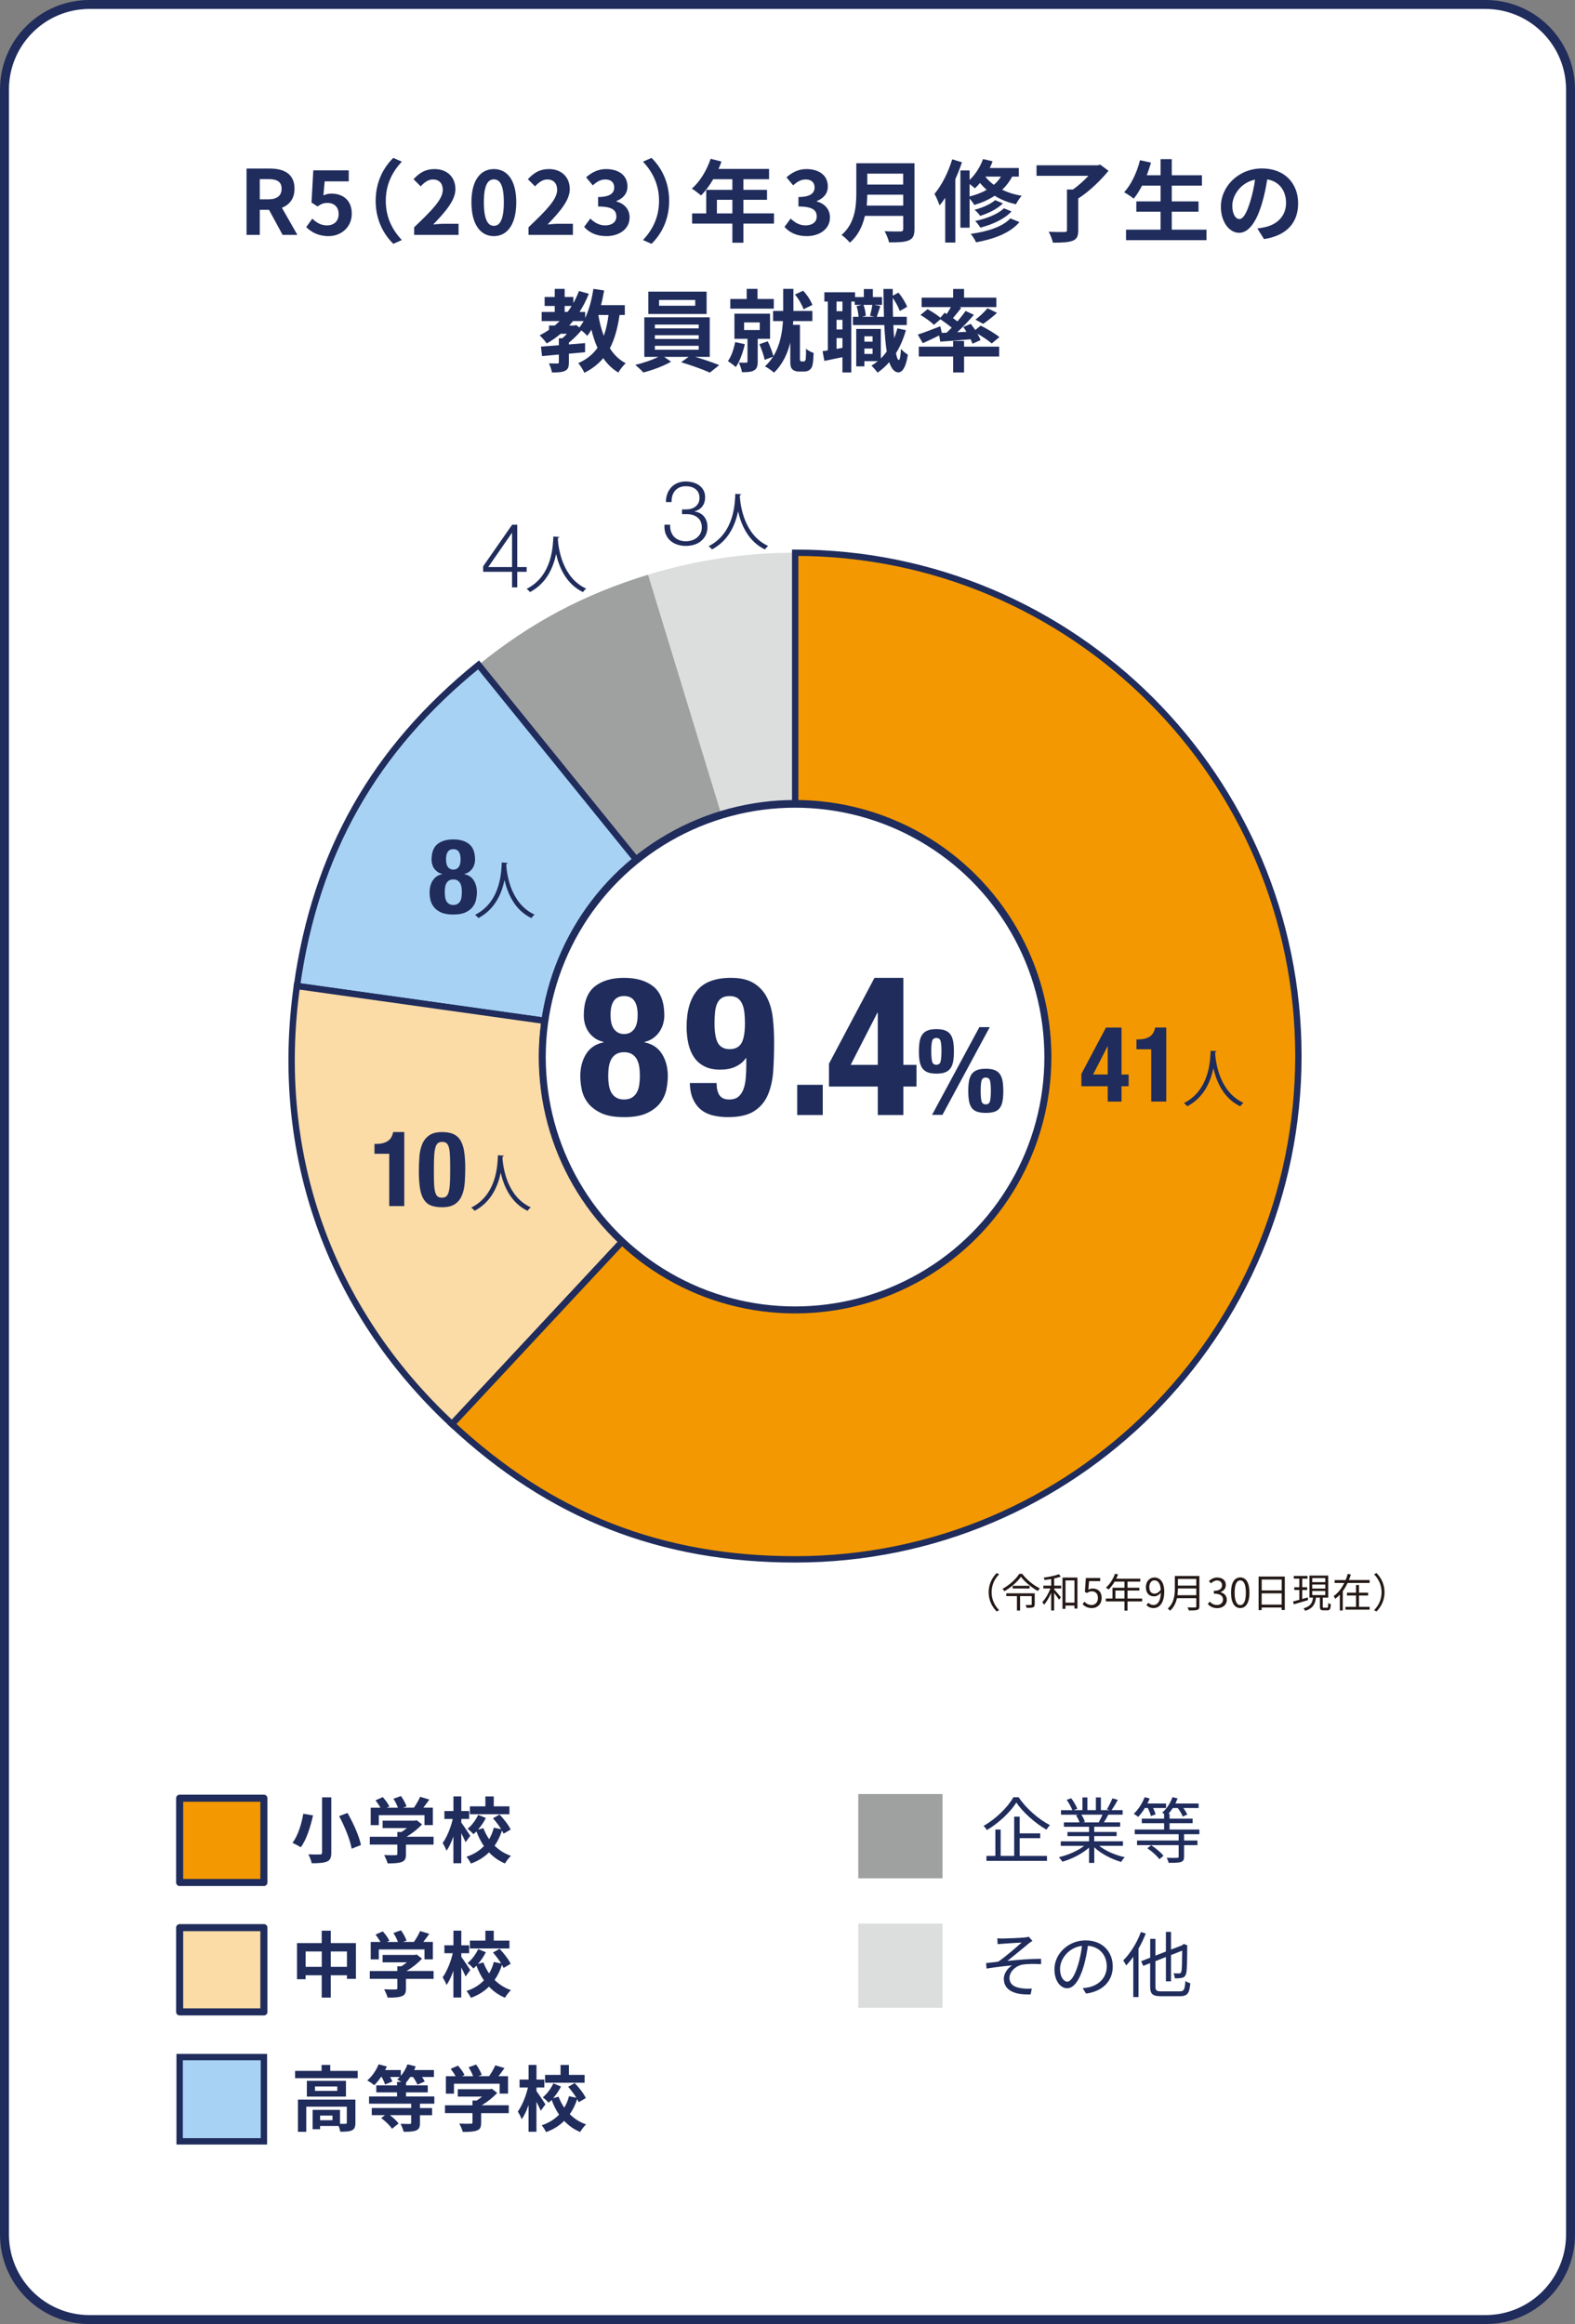 <?xml version="1.0" encoding="UTF-8"?><svg id="_レイヤー_2" xmlns="http://www.w3.org/2000/svg" width="352" height="519.28" viewBox="0 0 352 519.28"><rect x="0" y="0" width="352" height="519.28" fill="#808080" stroke="none"/><defs><style>.cls-1,.cls-2,.cls-3,.cls-4,.cls-5,.cls-6,.cls-7,.cls-8{stroke:#1f2c5c;}.cls-1,.cls-2,.cls-3,.cls-4,.cls-5,.cls-8{stroke-miterlimit:10;}.cls-1,.cls-3,.cls-4,.cls-5,.cls-8{stroke-width:1.42px;}.cls-1,.cls-4,.cls-9,.cls-8,.cls-10{fill-rule:evenodd;}.cls-1,.cls-7{fill:#fbdba6;}.cls-2{stroke-width:1.56px;}.cls-2,.cls-3,.cls-11{fill:#fff;}.cls-4,.cls-6{fill:#f39800;}.cls-12,.cls-9{fill:#9fa0a0;}.cls-13{fill:#231815;}.cls-5,.cls-8{fill:#a7d2f4;}.cls-6,.cls-7{stroke-linecap:round;stroke-linejoin:round;stroke-width:1.58px;}.cls-14,.cls-10{fill:#dcdddd;}.cls-15{fill:#1f2c5c;}</style></defs><g id="_レイヤー_1-2"><rect class="cls-11" x="1" y="1" width="350" height="517.29" rx="19" ry="19"/><path class="cls-15" d="M332,2c9.93,0,18,8.08,18,18v479.28c0,9.93-8.08,18-18,18H20c-9.93,0-18-8.08-18-18V20C2,10.07,10.07,2,20,2h312M332,0H20C8.95,0,0,8.95,0,20v479.28c0,11.05,8.95,20,20,20h312c11.05,0,20-8.95,20-20V20c0-11.05-8.95-20-20-20h0Z"/><path class="cls-15" d="M55.1,37.66h5.16c3.1,0,5.56,1.1,5.56,4.5,0,2.22-1.12,3.6-2.82,4.26l3.46,6.06h-3.3l-3.04-5.6h-2.06v5.6h-2.96v-14.82ZM59.98,44.54c1.9,0,2.96-.8,2.96-2.38s-1.06-2.14-2.96-2.14h-1.92v4.52h1.92Z"/><path class="cls-15" d="M68.44,50.74l1.36-1.88c.84.82,1.88,1.5,3.26,1.5,1.54,0,2.62-.9,2.62-2.52s-1-2.5-2.5-2.5c-.88,0-1.36.22-2.22.78l-1.34-.86.4-7.2h7.92v2.46h-5.38l-.28,3.14c.6-.26,1.1-.4,1.78-.4,2.48,0,4.56,1.4,4.56,4.48s-2.44,5.02-5.18,5.02c-2.34,0-3.9-.92-5-2.02Z"/><path class="cls-15" d="M87.9,35.28l1.9.84c-2,2.16-3.58,4.92-3.58,8.76s1.58,6.6,3.58,8.76l-1.9.84c-2.16-2.12-3.94-5.32-3.94-9.6s1.78-7.48,3.94-9.6Z"/><path class="cls-15" d="M92.56,50.78c3.86-3.68,6.4-6.2,6.4-8.34,0-1.46-.8-2.34-2.22-2.34-1.08,0-1.96.72-2.72,1.54l-1.6-1.6c1.36-1.46,2.68-2.26,4.7-2.26,2.8,0,4.66,1.78,4.66,4.5,0,2.52-2.32,5.12-4.96,7.88.74-.08,1.72-.16,2.42-.16h3.24v2.48h-9.92v-1.7Z"/><path class="cls-15" d="M105.36,45.2c0-4.88,1.98-7.42,5.02-7.42s5,2.56,5,7.42-1.96,7.56-5,7.56-5.02-2.66-5.02-7.56ZM112.6,45.2c0-4-.94-5.12-2.22-5.12s-2.24,1.12-2.24,5.12.96,5.26,2.24,5.26,2.22-1.24,2.22-5.26Z"/><path class="cls-15" d="M118.12,50.78c3.86-3.68,6.4-6.2,6.4-8.34,0-1.46-.8-2.34-2.22-2.34-1.08,0-1.96.72-2.72,1.54l-1.6-1.6c1.36-1.46,2.68-2.26,4.7-2.26,2.8,0,4.66,1.78,4.66,4.5,0,2.52-2.32,5.12-4.96,7.88.74-.08,1.72-.16,2.42-.16h3.24v2.48h-9.92v-1.7Z"/><path class="cls-15" d="M130.55,50.7l1.38-1.86c.88.86,1.96,1.52,3.3,1.52,1.5,0,2.52-.72,2.52-1.96,0-1.4-.86-2.26-4.08-2.26v-2.12c2.72,0,3.6-.9,3.6-2.14,0-1.12-.72-1.78-1.98-1.78-1.06,0-1.92.5-2.8,1.32l-1.5-1.8c1.28-1.12,2.7-1.84,4.44-1.84,2.86,0,4.8,1.4,4.8,3.88,0,1.56-.92,2.64-2.46,3.26v.1c1.66.44,2.94,1.66,2.94,3.56,0,2.64-2.38,4.18-5.2,4.18-2.34,0-3.92-.88-4.96-2.06Z"/><path class="cls-15" d="M145.61,54.48l-1.9-.84c2-2.16,3.58-4.92,3.58-8.76s-1.58-6.6-3.58-8.76l1.9-.84c2.16,2.12,3.94,5.32,3.94,9.6s-1.78,7.48-3.94,9.6Z"/><path class="cls-15" d="M172.98,49.96h-6.84v4.28h-2.46v-4.28h-9v-2.28h3.16v-5.26h5.84v-2.38h-4.28c-.82,1.42-1.78,2.7-2.72,3.64-.46-.4-1.48-1.2-2.06-1.54,1.8-1.52,3.34-4.08,4.2-6.66l2.42.62c-.18.56-.4,1.1-.66,1.64h11.3v2.3h-5.74v2.38h5.28v2.22h-5.28v3.04h6.84v2.28ZM163.68,47.68v-3.04h-3.46v3.04h3.46Z"/><path class="cls-15" d="M175.33,50.7l1.38-1.86c.88.86,1.96,1.52,3.3,1.52,1.5,0,2.52-.72,2.52-1.96,0-1.4-.86-2.26-4.08-2.26v-2.12c2.72,0,3.6-.9,3.6-2.14,0-1.12-.72-1.78-1.98-1.78-1.06,0-1.92.5-2.8,1.32l-1.5-1.8c1.28-1.12,2.7-1.84,4.44-1.84,2.86,0,4.8,1.4,4.8,3.88,0,1.56-.92,2.64-2.46,3.26v.1c1.66.44,2.94,1.66,2.94,3.56,0,2.64-2.38,4.18-5.2,4.18-2.34,0-3.92-.88-4.96-2.06Z"/><path class="cls-15" d="M204.38,51.18c0,1.44-.34,2.12-1.26,2.52-.96.42-2.36.46-4.42.46-.14-.7-.62-1.84-1-2.5,1.4.08,3.08.06,3.52.06.48,0,.64-.16.64-.58v-2.9h-8.56c-.52,2.24-1.52,4.42-3.38,5.98-.36-.5-1.32-1.38-1.84-1.72,3.02-2.58,3.3-6.4,3.3-9.44v-6.58h13v14.7ZM201.86,45.94v-2.44h-8.02c-.02.76-.06,1.6-.14,2.44h8.16ZM193.83,38.8v2.44h8.02v-2.44h-8.02Z"/><path class="cls-15" d="M214.99,36.26c-.42,1.24-.92,2.54-1.48,3.78v14.16h-2.26v-10c-.4.6-.82,1.18-1.26,1.68-.2-.56-.76-1.94-1.14-2.56,1.6-1.88,3.08-4.8,3.96-7.72l2.18.66ZM226.2,39.46c-.58,1.14-1.34,2.1-2.22,2.94,1.24.6,2.7,1.08,4.36,1.34-.42.44-1,1.34-1.28,1.9-1.84-.4-3.44-1.08-4.76-1.9-1.34.88-2.88,1.56-4.56,2.06-.18-.36-.64-.98-1.04-1.44v6.52h-2.06v-12.8h2.06v2.12c1.3-1.22,2.38-2.92,3-4.66l2.14.5c-.18.5-.4,1.02-.64,1.5h6.5v1.92h-1.5ZM216.69,43.9c1.42-.36,2.7-.84,3.82-1.48-.56-.5-1.06-1.02-1.48-1.54-.36.44-.76.84-1.16,1.2-.26-.26-.74-.64-1.18-.96v2.78ZM227.84,49.62c-2.08,2.44-5.62,3.78-9.7,4.52-.26-.58-.74-1.36-1.2-1.88,3.68-.5,7.14-1.58,8.86-3.46l2.04.82ZM224.14,45.44c-1.24,1.26-3.22,2.2-5.08,2.8-.28-.44-.8-1-1.26-1.36,1.7-.44,3.62-1.26,4.6-2.16l1.74.72ZM226.06,47.24c-1.58,1.72-4.24,2.92-6.96,3.62-.26-.44-.74-1.1-1.16-1.48,2.5-.52,5.1-1.52,6.42-2.84l1.7.7ZM220.2,39.46c.5.64,1.14,1.28,1.92,1.84.64-.54,1.16-1.14,1.6-1.84h-3.52Z"/><path class="cls-15" d="M247.74,38.16c-1.76,2.16-4.34,4.66-6.76,6.18v7.1c0,1.38-.34,2.02-1.32,2.38-1,.36-2.42.4-4.34.4-.14-.72-.58-1.78-.94-2.44,1.4.08,3.04.08,3.5.06.44,0,.58-.1.58-.44v-9.06h1.34c1.22-.86,2.46-1.98,3.46-3.06h-11.6v-2.34h13.64l.58-.16,1.86,1.38Z"/><path class="cls-15" d="M269.64,51.32v2.34h-17.98v-2.34h7.72v-4.02h-5.42v-2.3h5.42v-3.52h-4.14c-.58,1.1-1.2,2.12-1.86,2.9-.48-.38-1.54-1.1-2.14-1.42,1.56-1.68,2.86-4.44,3.54-7.16l2.46.54c-.28.96-.6,1.9-.94,2.82h3.08v-3.6h2.5v3.6h6.74v2.32h-6.74v3.52h5.98v2.3h-5.98v4.02h7.76Z"/><path class="cls-15" d="M282.5,53.42l-1.5-2.38c.76-.08,1.32-.2,1.86-.32,2.56-.6,4.56-2.44,4.56-5.36,0-2.76-1.5-4.82-4.2-5.28-.28,1.7-.62,3.54-1.2,5.42-1.2,4.04-2.92,6.52-5.1,6.52s-4.06-2.44-4.06-5.82c0-4.62,4-8.56,9.18-8.56s8.08,3.44,8.08,7.8-2.58,7.2-7.62,7.98ZM276.99,48.94c.84,0,1.62-1.26,2.44-3.96.46-1.48.84-3.18,1.06-4.84-3.3.68-5.08,3.6-5.08,5.8,0,2.02.8,3,1.58,3Z"/><path class="cls-15" d="M138.46,70.38c-.42,2.96-1.1,5.4-2.16,7.44.9,1.42,2.06,2.58,3.54,3.34-.54.48-1.28,1.42-1.64,2.08-1.38-.82-2.48-1.9-3.38-3.22-1.1,1.32-2.48,2.4-4.22,3.28-.22-.56-.92-1.66-1.36-2.16,1.88-.84,3.26-1.96,4.3-3.42-.56-1.22-1-2.58-1.36-4.06-.3.5-.6.96-.92,1.38-.26-.3-.82-.82-1.32-1.22-.8.94-1.82,1.96-2.8,2.74v.4c1.2-.08,2.42-.2,3.62-.3v2.04c-1.2.12-2.42.22-3.62.32v1.96c0,1.02-.18,1.56-.9,1.9-.72.32-1.64.34-2.88.34-.1-.62-.4-1.46-.68-2.02.76.02,1.64.02,1.88.02.26-.02.34-.08.34-.3v-1.7c-1.38.12-2.66.24-3.76.34l-.24-2.12c1.12-.08,2.5-.18,4-.3v-1.56h.78c.34-.3.7-.64,1.04-1h-1.42c-.98.82-2,1.54-3.1,2.16-.32-.46-1.12-1.38-1.6-1.82.74-.36,1.44-.78,2.1-1.22v-.96h1.28c.38-.32.74-.66,1.1-1h-4.02v-2.04h2.92v-1.34h-2.26v-2h2.26v-1.82h2.22v1.82h1.94v1.36c.48-.84.9-1.76,1.26-2.7l2.2.62c-.58,1.46-1.28,2.8-2.08,4.06h1.26v1.36c.88-1.86,1.48-4.16,1.84-6.52l2.4.36c-.2,1.12-.42,2.22-.7,3.28h5.32v2.2h-1.18ZM126.2,69.7h.66c.32-.44.62-.88.9-1.34h-1.56v1.34ZM128.78,72.62l.7.56c.34-.42.66-.9.96-1.44h-2.38c-.28.34-.56.68-.86,1h1.16l.42-.12ZM133.72,70.38c.28,1.66.68,3.22,1.22,4.66.5-1.36.84-2.92,1.06-4.66h-2.28Z"/><path class="cls-15" d="M155.38,79.74c1.88.56,3.98,1.28,5.36,1.84l-2.1,1.68c-1.54-.72-4.3-1.7-6.42-2.32l1.68-1.2h-5.46l1.54,1.08c-1.62.94-4.18,1.9-6.2,2.4-.44-.5-1.26-1.24-1.8-1.7,1.74-.38,3.8-1.1,5.16-1.78h-3.14v-8.84h14.62v8.84h-3.24ZM157.92,70.16h-13.02v-5h13.02v5ZM146.36,73.38h9.8v-.86h-9.8v.86ZM146.36,75.74h9.8v-.84h-9.8v.84ZM146.36,78.14h9.8v-.88h-9.8v.88ZM155.38,67.02h-8.08v1.3h8.08v-1.3Z"/><path class="cls-15" d="M166.46,76.9c-.42,1.9-1.14,3.86-2.02,5.12-.38-.38-1.26-1.02-1.76-1.32.76-1.06,1.32-2.66,1.62-4.26l2.16.46ZM172.94,68.96h-9.72v-2.16h3.66v-2.26h2.42v2.26h3.64v2.16ZM169.34,75.7v5.12c0,1-.18,1.6-.86,1.96-.66.36-1.5.38-2.66.38-.08-.64-.42-1.54-.7-2.14.66.02,1.4.02,1.62.02.24,0,.32-.06.32-.28v-5.06h-2.92v-5.62h7.96v5.62h-2.76ZM166.3,73.74h3.5v-1.7h-3.5v1.7ZM179.56,80.76c.12,0,.28-.04.34-.12.08-.08.16-.26.18-.46.04-.38.08-1.26.06-2.26.4.38,1.14.76,1.7.94-.04,1.08-.12,2.26-.26,2.74-.12.52-.34.82-.68,1.08-.3.22-.76.34-1.22.34h-1.16c-.54,0-1.1-.16-1.44-.52-.36-.36-.46-.74-.46-2.02v-3.96c-.6,2.46-1.68,4.86-3.64,6.74-.46-.44-1.42-1.1-2.02-1.4.72-.66,1.32-1.38,1.8-2.16l-1.86.7c-.18-.94-.7-2.42-1.18-3.5l1.86-.64c.52,1.02,1.02,2.38,1.26,3.32,1.52-2.46,2-5.36,2.14-7.84h-2.2v-2.26h2.26v-4.94h2.28v4.94h4.24v2.26h-4.28c-.02.28-.04.56-.06.84h1.56v7.74c0,.1.02.24.08.3.08.1.2.14.32.14h.38ZM179.58,69.1c-.3-.92-1.08-2.32-1.92-3.3l1.84-.84c.9.94,1.72,2.24,2.06,3.18l-1.98.96Z"/><path class="cls-15" d="M202.46,73.78c-.54,1.92-1.28,3.64-2.22,5.14.18.96.4,1.5.64,1.52.24,0,.4-.92.48-2.5.34.48,1.2,1.1,1.54,1.32-.5,3.24-1.44,3.94-2.12,3.94-.9-.02-1.56-.82-2.04-2.28-.78.9-1.66,1.68-2.62,2.34-.26-.4-.94-1.18-1.36-1.56.5-.3.98-.64,1.42-1h-3v1.16h-1.82v-8.36h5.5v6.58c.48-.46.92-.98,1.32-1.54-.26-1.62-.44-3.62-.54-5.92h-7.02v-1.84h1.26c-.04-.66-.2-1.64-.44-2.38l1.16-.28h-1.58v-.74h-.76v15.84h-1.98v-3.42c-1.42.3-2.84.6-4.04.84l-.4-2.18c.36-.04.76-.1,1.18-.18v-10.9h-.78v-2.08h6.86v1.08h1.96v-1.8h2.02v1.8h2.04v1.74h-1.72l1.36.26c-.3.86-.58,1.76-.8,2.4h1.6c-.06-1.9-.1-4-.12-6.22h2.08v1.5l1.28-.68c.82.98,1.6,2.28,1.94,3.18l-1.64.92c-.28-.8-.92-1.98-1.58-2.92,0,1.48.02,2.88.06,4.22h3.08v1.84h-3c.04,1.06.1,2.04.18,2.94.28-.7.52-1.44.72-2.2l1.9.42ZM188.28,67.38h-1.32v2.16h1.32v-2.16ZM188.28,71.46h-1.32v2.16h1.32v-2.16ZM188.28,77.72v-2.18h-1.32v2.42l1.32-.24ZM192.98,68.12c.3.76.48,1.78.52,2.44l-.9.22h2.86l-1.02-.22c.2-.7.42-1.72.52-2.44h-1.98ZM193.18,75.14v1.2h1.84v-1.2h-1.84ZM195.02,79.08v-1.2h-1.84v1.2h1.84Z"/><path class="cls-15" d="M211.56,74.34c.38-.36.76-.74,1.14-1.12-.72-.62-1.68-1.32-2.52-1.88l-1.46,1.24c-.62-.64-1.94-1.6-3-2.2l1.58-1.3c.92.5,2.14,1.28,2.88,1.9l.92-1.1.48.28c.32-.48.66-1.04.94-1.54h-6.54v-2.12h7.04v-1.94h2.44v1.94h7.22v2.12h-8.28l.44.16c-.62.8-1.28,1.62-1.86,2.3.36.26.7.5,1,.74.68-.82,1.32-1.62,1.82-2.34l1.86.86c-1.1,1.3-2.44,2.7-3.72,3.9l2.06-.1c-.22-.38-.48-.74-.72-1.08l1.68-.7c.32.42.68.9,1,1.38l1.22-.98c1.38.68,3.24,1.78,4.18,2.56l-1.72,1.42c-.68-.6-1.96-1.48-3.18-2.18.3.52.54,1.02.68,1.44l-1.8.8c-.1-.3-.24-.64-.42-1-2.42.22-4.86.4-6.78.54l-.24-1.38c-1.26.62-2.58,1.24-3.66,1.72l-1.12-1.92c1.26-.4,3.18-1.14,5.02-1.86l.36,1.48,1.06-.04ZM215.46,77.46h7.84v2.2h-7.84v3.56h-2.44v-3.56h-7.68v-2.2h7.68v-1.28h2.44v1.28ZM218,71.42c.9-.68,2.02-1.72,2.7-2.54l2.12,1.02c-1.02.94-2.18,1.84-3.08,2.46l-1.74-.94Z"/><path class="cls-15" d="M69.96,405.63c-.54,2.38-1.41,5.36-2.74,7.12-.48-.32-1.36-.77-1.86-.99,1.28-1.62,2.08-4.42,2.42-6.5l2.18.37ZM74.04,401.61v12.34c0,1.17-.27,1.7-.98,2-.75.3-1.84.37-3.39.37-.11-.56-.46-1.46-.75-1.99,1.04.05,2.22.05,2.58.03.35,0,.48-.11.48-.42v-12.34h2.07ZM77.66,405.08c1.3,2.27,2.61,5.17,3.01,7.17l-2.08.82c-.32-1.94-1.54-4.95-2.8-7.28l1.87-.71Z"/><path class="cls-15" d="M96.89,412.16h-6.16v2.13c0,.99-.21,1.49-.99,1.76-.75.27-1.75.3-3.11.3-.13-.54-.5-1.34-.78-1.86,1.02.05,2.21.05,2.53.03.34,0,.42-.06.42-.29v-2.08h-6.15v-1.75h6.15v-1.06h.91c.42-.26.85-.56,1.23-.88h-5.43v-1.65h7.19l.42-.1,1.2.93c-.91.98-2.16,2-3.47,2.75h6.05v1.75ZM84.64,407.8h-1.79v-3.89h2.18c-.29-.53-.72-1.15-1.1-1.65l1.62-.72c.56.62,1.2,1.47,1.46,2.1l-.58.27h2.51c-.22-.62-.62-1.39-1.01-2l1.68-.61c.51.69,1.04,1.67,1.25,2.3l-.77.3h2.42c.53-.75,1.07-1.68,1.38-2.43l2.06.62c-.43.61-.91,1.25-1.34,1.81h2.13v3.89h-1.87v-2.21h-10.21v2.21Z"/><path class="cls-15" d="M104.05,411.61c-.21-.51-.59-1.28-.96-2v6.71h-1.76v-5.99c-.43,1.25-.96,2.4-1.54,3.2-.16-.53-.58-1.26-.86-1.73.94-1.28,1.83-3.47,2.26-5.38h-1.87v-1.76h2.02v-3.28h1.76v3.28h1.75v1.76h-1.75v.82c.45.59,1.71,2.5,2,2.95l-1.04,1.42ZM112.54,409.71c-.1-.21-.21-.45-.35-.69-.4,1.23-.94,2.37-1.65,3.38,1.01.99,2.22,1.79,3.65,2.27-.43.4-1.04,1.17-1.33,1.7-1.39-.58-2.58-1.42-3.57-2.48-1.07,1.06-2.4,1.91-4.05,2.5-.19-.43-.66-1.15-.98-1.52,1.63-.53,2.91-1.36,3.89-2.38-.67-.98-1.22-2.08-1.66-3.28-.22.22-.46.43-.69.62-.27-.35-.88-.9-1.3-1.2.96-.77,1.86-2,2.37-3.12l1.71.7c-.46.93-1.09,1.86-1.76,2.61l1.22-.34c.32.88.75,1.71,1.28,2.46.46-.78.82-1.65,1.04-2.56l1.65.34c-.5-.82-1.18-1.71-1.83-2.45l1.47-.83c.96,1.01,2.03,2.37,2.48,3.35l-1.6.93ZM113.85,405.36h-8.83v-1.75h3.46v-2.22h1.87v2.22h3.5v1.75Z"/><path class="cls-15" d="M79.54,434.16v7.99h-2v-.8h-3.62v4.99h-2.02v-4.99h-3.6v.88h-1.92v-8.07h5.52v-2.77h2.02v2.77h5.62ZM71.91,439.47v-3.44h-3.6v3.44h3.6ZM77.54,439.47v-3.44h-3.62v3.44h3.62Z"/><path class="cls-15" d="M96.89,442.16h-6.16v2.13c0,.99-.21,1.49-.99,1.76-.75.27-1.75.3-3.11.3-.13-.54-.5-1.34-.78-1.86,1.02.05,2.21.05,2.53.03.34,0,.42-.06.42-.29v-2.08h-6.15v-1.75h6.15v-1.06h.91c.42-.26.85-.56,1.23-.88h-5.43v-1.65h7.19l.42-.1,1.2.93c-.91.98-2.16,2-3.47,2.75h6.05v1.75ZM84.64,437.8h-1.79v-3.89h2.18c-.29-.53-.72-1.15-1.1-1.65l1.62-.72c.56.62,1.2,1.47,1.46,2.1l-.58.27h2.51c-.22-.62-.62-1.39-1.01-2l1.68-.61c.51.69,1.04,1.67,1.25,2.3l-.77.3h2.42c.53-.75,1.07-1.68,1.38-2.43l2.06.62c-.43.61-.91,1.25-1.34,1.81h2.13v3.89h-1.87v-2.21h-10.21v2.21Z"/><path class="cls-15" d="M104.05,441.61c-.21-.51-.59-1.28-.96-2v6.71h-1.76v-5.99c-.43,1.25-.96,2.4-1.54,3.2-.16-.53-.58-1.26-.86-1.73.94-1.28,1.83-3.47,2.26-5.38h-1.87v-1.76h2.02v-3.28h1.76v3.28h1.75v1.76h-1.75v.82c.45.59,1.71,2.5,2,2.95l-1.04,1.42ZM112.54,439.71c-.1-.21-.21-.45-.35-.69-.4,1.23-.94,2.37-1.65,3.38,1.01.99,2.22,1.79,3.65,2.27-.43.4-1.04,1.17-1.33,1.7-1.39-.58-2.58-1.42-3.57-2.48-1.07,1.06-2.4,1.91-4.05,2.5-.19-.43-.66-1.15-.98-1.52,1.63-.53,2.91-1.36,3.89-2.38-.67-.98-1.22-2.08-1.66-3.28-.22.22-.46.43-.69.62-.27-.35-.88-.9-1.3-1.2.96-.77,1.86-2,2.37-3.12l1.71.7c-.46.93-1.09,1.86-1.76,2.61l1.22-.34c.32.88.75,1.71,1.28,2.46.46-.78.82-1.65,1.04-2.56l1.65.34c-.5-.82-1.18-1.71-1.83-2.45l1.47-.83c.96,1.01,2.03,2.37,2.48,3.35l-1.6.93ZM113.85,435.36h-8.83v-1.75h3.46v-2.22h1.87v2.22h3.5v1.75Z"/><path class="cls-15" d="M79.94,462.72v1.62h-13.99v-1.62h5.92v-1.34h1.94v1.34h6.13ZM79.43,474.32c0,.88-.18,1.39-.8,1.68-.59.29-1.44.3-2.59.3-.05-.37-.19-.86-.37-1.28h-4.13v.72h-1.67v-4.31h6.12v3.11c.54.02,1.04.02,1.22,0,.24-.02.3-.06.3-.26v-3.57h-9.06v5.62h-1.86v-7.2h12.84v5.19ZM77.32,464.94v3.52h-8.74v-3.52h8.74ZM75.38,466.2h-4.99v.98h4.99v-.98ZM74.31,472.7h-2.77v1.04h2.77v-1.04Z"/><path class="cls-15" d="M93.86,470.06v.96h2.71v1.6h-2.71v1.73c0,.94-.19,1.39-.88,1.68-.67.27-1.58.29-2.77.29-.11-.54-.43-1.28-.69-1.78.82.03,1.78.03,2.03.03s.34-.06.34-.26v-1.7h-4.75c.77.58,1.54,1.3,1.94,1.86l-1.47,1.18c-.45-.72-1.49-1.71-2.42-2.4l.85-.64h-2.95v-1.6h8.8v-.96h-9.41v-1.62h6.26v-.91h-4.64v-1.57h4.64v-.77h.96c-.34-.21-.69-.43-.93-.56.21-.16.4-.35.58-.54h-2.15c.21.37.38.74.48,1.01l-1.63.67c-.11-.45-.43-1.1-.74-1.68h-.16c-.48.7-1.01,1.33-1.49,1.83-.37-.3-1.15-.83-1.58-1.06,1.04-.86,1.99-2.24,2.54-3.6l1.83.48c-.11.27-.24.53-.38.8h3.51v1.3c.64-.74,1.17-1.67,1.49-2.58l1.83.46c-.08.26-.21.54-.34.82h4.42v1.55h-2.66c.26.37.48.74.61,1.01l-1.63.69c-.18-.45-.58-1.12-.99-1.7h-.62c-.3.46-.61.88-.94,1.23v.64h4.85v1.57h-4.85v.91h6.32v1.62h-3.18Z"/><path class="cls-15" d="M113.69,472.16h-6.16v2.13c0,.99-.21,1.49-.99,1.76-.75.27-1.75.3-3.11.3-.13-.54-.5-1.34-.78-1.86,1.02.05,2.21.05,2.53.03.34,0,.42-.06.42-.29v-2.08h-6.15v-1.75h6.15v-1.06h.91c.42-.26.85-.56,1.23-.88h-5.43v-1.65h7.19l.42-.1,1.2.93c-.91.98-2.16,2-3.47,2.75h6.05v1.75ZM101.44,467.8h-1.79v-3.89h2.18c-.29-.53-.72-1.15-1.1-1.65l1.62-.72c.56.62,1.2,1.47,1.46,2.1l-.58.27h2.51c-.22-.62-.62-1.39-1.01-2l1.68-.61c.51.69,1.04,1.67,1.25,2.3l-.77.3h2.42c.53-.75,1.07-1.68,1.38-2.43l2.06.62c-.43.61-.91,1.25-1.34,1.81h2.13v3.89h-1.87v-2.21h-10.21v2.21Z"/><path class="cls-15" d="M120.85,471.61c-.21-.51-.59-1.28-.96-2v6.71h-1.76v-5.99c-.43,1.25-.96,2.4-1.54,3.2-.16-.53-.58-1.26-.86-1.73.94-1.28,1.83-3.47,2.26-5.38h-1.87v-1.76h2.02v-3.28h1.76v3.28h1.75v1.76h-1.75v.82c.45.59,1.71,2.5,2,2.95l-1.04,1.42ZM129.34,469.71c-.1-.21-.21-.45-.35-.69-.4,1.23-.94,2.37-1.65,3.38,1.01.99,2.22,1.79,3.65,2.27-.43.4-1.04,1.17-1.33,1.7-1.39-.58-2.58-1.42-3.57-2.48-1.07,1.06-2.4,1.91-4.05,2.5-.19-.43-.66-1.15-.98-1.52,1.63-.53,2.91-1.36,3.89-2.38-.67-.98-1.22-2.08-1.66-3.28-.22.22-.46.43-.69.62-.27-.35-.88-.9-1.3-1.2.96-.77,1.86-2,2.37-3.12l1.71.7c-.46.93-1.09,1.86-1.76,2.61l1.22-.34c.32.88.75,1.71,1.28,2.46.46-.78.82-1.65,1.04-2.56l1.65.34c-.5-.82-1.18-1.71-1.83-2.45l1.47-.83c.96,1.01,2.03,2.37,2.48,3.35l-1.6.93ZM130.65,465.36h-8.83v-1.75h3.46v-2.22h1.87v2.22h3.5v1.75Z"/><rect class="cls-6" x="40.15" y="401.79" width="18.83" height="18.83"/><rect class="cls-7" x="40.15" y="430.71" width="18.83" height="18.83"/><rect class="cls-5" x="40.15" y="459.63" width="18.83" height="18.83"/><path class="cls-15" d="M227.67,401.59c1.66,2.5,4.47,4.93,6.98,6.21-.27.29-.58.69-.78,1.02-2.5-1.44-5.28-3.89-6.72-6.07-1.28,2.06-3.87,4.55-6.59,6.16-.14-.27-.48-.69-.75-.93,2.79-1.57,5.44-4.21,6.67-6.4h1.2ZM227.91,414.68h6.08v1.1h-13.53v-1.1h2v-5.89h1.18v5.89h3.02v-8.77h1.23v3.73h4.59v1.07h-4.59v3.97Z"/><path class="cls-15" d="M245.67,412.44c1.46,1.15,3.67,2.1,5.71,2.53-.27.26-.64.72-.8,1.06-2.14-.61-4.48-1.81-6.02-3.28v3.49h-1.17v-3.41c-1.54,1.39-3.87,2.55-5.97,3.15-.16-.3-.51-.75-.77-1.01,1.98-.45,4.21-1.41,5.65-2.53h-5.23v-1.01h6.32v-1.18h-4.82v-.91h4.82v-1.17h-5.62v-.98h3.49c-.14-.48-.46-1.12-.79-1.6l.56-.11h-3.91v-1.02h2.54c-.22-.64-.78-1.6-1.26-2.32l1.01-.34c.54.72,1.12,1.71,1.36,2.35l-.82.3h1.97v-2.83h1.1v2.83h1.9v-2.83h1.12v2.83h1.94l-.59-.19c.42-.67.93-1.71,1.22-2.43l1.22.32c-.45.82-.96,1.7-1.41,2.3h2.48v1.02h-3.2c-.32.61-.67,1.23-.99,1.71h3.63v.98h-5.79v1.17h5.01v.91h-5.01v1.18h6.42v1.01h-5.31ZM241.68,405.48c.35.5.67,1.17.8,1.6l-.51.11h3.76l-.16-.05c.27-.46.59-1.12.82-1.67h-4.71Z"/><path class="cls-15" d="M255.87,403.97c-.45.75-.96,1.44-1.5,1.99-.21-.19-.7-.53-.98-.69.99-.91,1.89-2.32,2.43-3.71l1.12.29c-.14.38-.3.75-.5,1.12h4.16v1.01h-2.9c.26.5.48,1.06.56,1.42l-1.04.38c-.11-.48-.4-1.2-.69-1.81h-.67ZM264.63,409.83v1.41h2.99v1.04h-2.99v2.56c0,.7-.16,1.01-.71,1.2-.53.18-1.41.19-2.74.19-.06-.35-.26-.8-.43-1.12,1.09.03,2.03.03,2.32,0,.29,0,.35-.06.35-.29v-2.54h-9.3v-1.04h9.3v-1.41h-9.81v-1.04h6.56v-1.42h-4.99v-1.01h4.99v-1.07c-.16-.11-.34-.21-.43-.27.98-.83,1.84-2.13,2.29-3.46l1.14.26c-.14.4-.29.77-.48,1.15h5.19v1.01h-3.41c.37.5.7,1.06.88,1.46l-1.02.45c-.18-.53-.64-1.3-1.12-1.91h-1.09c-.3.46-.64.91-.99,1.28h.26v1.1h5.15v1.01h-5.15v1.42h6.66v1.04h-3.41ZM257.28,412.3c1.01.64,2.21,1.63,2.74,2.37l-.91.75c-.51-.74-1.67-1.76-2.69-2.45l.86-.67Z"/><path class="cls-15" d="M224.19,433.14c.69,0,3.95-.13,4.87-.24.37-.03.67-.1.86-.16l.82.93c-.22.13-.62.4-.85.59-1.18.98-3.47,2.88-4.74,3.89,2.4-.26,5.25-.48,7.52-.48v1.2c-1.55-.08-3.07-.06-4.02.08-1.54.21-3.04,1.52-3.04,2.99,0,1.58,1.28,2.13,2.72,2.32.93.13,1.71.11,2.27.06l-.26,1.3c-3.87.16-5.99-1.06-5.99-3.49,0-1.34,1.02-2.5,1.84-2.98-1.7.14-3.81.4-5.7.7l-.11-1.22c.85-.08,1.92-.22,2.72-.32,1.73-1.18,4.23-3.38,5.23-4.27-.71.05-3.46.19-4.15.26-.4.03-.88.06-1.22.1l-.06-1.31c.38.05.78.06,1.26.05Z"/><path class="cls-15" d="M241.97,444.23c.5-.03.98-.11,1.36-.19,2.03-.45,4.02-1.95,4.02-4.69,0-2.4-1.52-4.37-4.21-4.59-.21,1.47-.51,3.07-.94,4.56-.98,3.25-2.24,4.93-3.71,4.93s-2.83-1.63-2.83-4.24c0-3.44,3.07-6.45,6.95-6.45s6.08,2.62,6.08,5.83-2.19,5.55-5.97,6.05l-.74-1.2ZM240.93,439.05c.4-1.31.71-2.82.88-4.27-3.04.38-4.9,2.99-4.9,5.12,0,2,.93,2.88,1.62,2.88s1.58-1.06,2.4-3.73Z"/><path class="cls-15" d="M256.07,432.02c-.45,1.15-.99,2.29-1.62,3.38v10.82h-1.17v-9c-.51.72-1.06,1.38-1.58,1.94-.13-.26-.46-.86-.67-1.12,1.57-1.54,3.06-3.92,3.95-6.35l1.09.34ZM263.65,444.95c.98,0,1.14-.43,1.28-2.32.29.21.75.42,1.1.5-.21,2.19-.58,2.9-2.34,2.9h-4.18c-1.89,0-2.46-.45-2.46-2.19v-5.2l-1.55.61-.46-1.04,2.02-.79v-4.21h1.17v3.75l2.34-.91v-4.39h1.14v3.95l2.5-.96.14-.13.21-.18.82.34-.05.21c0,2.88-.05,5.19-.19,5.86-.13.74-.46,1.04-.96,1.17-.43.11-1.14.13-1.62.11-.03-.35-.14-.83-.29-1.12.43.03,1.01.03,1.22.03.29,0,.45-.06.54-.48.13-.43.16-2.11.18-4.61l-2.5.98v5.87h-1.14v-5.43l-2.34.93v5.63c0,.91.21,1.12,1.33,1.12h4.1Z"/><rect class="cls-12" x="191.82" y="400.86" width="18.83" height="18.83"/><rect class="cls-14" x="191.82" y="429.79" width="18.83" height="18.83"/><path class="cls-13" d="M220.96,355.77c0-1.76.71-3.19,1.79-4.29l.54.28c-1.04,1.07-1.67,2.4-1.67,4.01s.64,2.93,1.67,4.01l-.54.28c-1.08-1.1-1.79-2.53-1.79-4.29Z"/><path class="cls-13" d="M228.46,351.65c.95,1.3,2.53,2.57,3.93,3.26-.16.16-.32.4-.44.58-1.38-.77-2.95-2.06-3.78-3.18-.74,1.08-2.19,2.37-3.7,3.23-.08-.15-.27-.39-.42-.53,1.54-.83,3.05-2.21,3.75-3.36h.67ZM231.24,358.48c0,.36-.08.55-.36.66-.28.11-.73.12-1.43.12-.04-.2-.14-.46-.23-.64.53.02,1.03,0,1.16,0,.15,0,.2-.04.2-.15v-1.84h-2.6v3.23h-.7v-3.23h-2.38v-.62h6.35v2.47ZM230.1,354.33v.6h-3.78v-.6h3.78Z"/><path class="cls-13" d="M235.6,354.3h1.57v.62h-1.57v.23c.34.36,1.28,1.46,1.5,1.74l-.41.55c-.21-.34-.71-1.02-1.1-1.52v3.93h-.66v-3.96c-.44,1.04-1.04,2.06-1.61,2.68-.07-.18-.24-.45-.37-.61.68-.68,1.4-1.92,1.81-3.04h-1.58v-.62h1.76v-1.49c-.5.08-1.01.15-1.49.22-.04-.16-.11-.38-.19-.53,1.19-.16,2.59-.43,3.38-.75l.45.52c-.41.15-.95.3-1.5.41v1.62ZM240.8,352.49v6.92h-.67v-.67h-2.01v.74h-.66v-6.99h3.33ZM240.14,358.09v-4.96h-2.01v4.96h2.01Z"/><path class="cls-13" d="M241.95,358.43l.41-.54c.38.38.86.73,1.62.73s1.4-.59,1.4-1.56-.54-1.5-1.37-1.5c-.44,0-.72.13-1.1.39l-.44-.27.21-3.09h3.21v.7h-2.49l-.16,1.91c.29-.16.58-.26.98-.26,1.1,0,1.99.65,1.99,2.1s-1.04,2.27-2.16,2.27c-1.03,0-1.66-.43-2.1-.87Z"/><path class="cls-13" d="M255.25,357.82h-3.26v2.06h-.68v-2.06h-4.16v-.65h1.48v-2.41h2.68v-1.37h-2.19c-.41.69-.88,1.31-1.37,1.77-.13-.11-.41-.33-.58-.42.85-.74,1.6-1.9,2.03-3.11l.68.16c-.13.32-.27.64-.41.95h5.37v.65h-2.85v1.37h2.64v.63h-2.64v1.78h3.26v.65ZM251.31,357.17v-1.78h-2.02v1.78h2.02Z"/><path class="cls-13" d="M256.67,358.12c.28.32.68.5,1.11.5.86,0,1.59-.7,1.66-2.75-.4.5-.96.82-1.52.82-1.1,0-1.82-.71-1.82-2.08,0-1.28.86-2.14,1.89-2.14,1.27,0,2.21,1.04,2.21,3.14,0,2.67-1.15,3.7-2.4,3.7-.71,0-1.22-.29-1.58-.68l.45-.51ZM259.42,355.19c-.09-1.36-.59-2.08-1.44-2.08-.63,0-1.12.59-1.12,1.5s.4,1.47,1.18,1.47c.44,0,.94-.25,1.38-.88Z"/><path class="cls-13" d="M268.06,358.9c0,.47-.14.7-.47.81-.34.12-.94.13-1.9.13-.04-.19-.17-.5-.29-.69.76.03,1.48.02,1.68.02.21,0,.28-.07.28-.27v-1.8h-4.32c-.23,1.02-.68,2.03-1.55,2.8-.09-.14-.36-.39-.5-.49,1.43-1.26,1.58-3.09,1.58-4.52v-2.75h5.48v6.77ZM267.36,356.43v-1.51h-4.11c0,.47-.03.98-.1,1.51h4.21ZM263.25,352.79v1.5h4.11v-1.5h-4.11Z"/><path class="cls-13" d="M269.95,358.4l.41-.54c.39.41.89.76,1.64.76s1.34-.47,1.34-1.22-.53-1.32-2.05-1.32v-.63c1.36,0,1.83-.55,1.83-1.26,0-.64-.43-1.04-1.12-1.06-.53.02-1,.29-1.37.66l-.44-.52c.5-.46,1.08-.79,1.85-.79,1.11,0,1.92.59,1.92,1.66,0,.8-.48,1.33-1.18,1.59v.04c.78.18,1.4.77,1.4,1.67,0,1.18-.95,1.88-2.12,1.88-1.04,0-1.68-.43-2.12-.9Z"/><path class="cls-13" d="M275.13,355.86c0-2.3.8-3.4,2.06-3.4s2.05,1.12,2.05,3.4-.8,3.44-2.05,3.44-2.06-1.14-2.06-3.44ZM278.44,355.86c0-1.93-.5-2.74-1.25-2.74s-1.26.81-1.26,2.74.5,2.78,1.26,2.78,1.25-.84,1.25-2.78Z"/><path class="cls-13" d="M287.14,352.27v7.46h-.7v-.55h-4.47v.58h-.68v-7.5h5.84ZM281.98,352.93v2.43h4.47v-2.43h-4.47ZM286.44,358.53v-2.51h-4.47v2.51h4.47Z"/><path class="cls-13" d="M292.36,357.52c-1.13.33-2.32.68-3.2.95l-.18-.64c.4-.1.88-.23,1.41-.38v-2.18h-1.13v-.62h1.13v-1.92h-1.24v-.61h3.07v.61h-1.19v1.92h1.11v.62h-1.11v2.01l1.24-.35.08.59ZM296.59,359.23c.21,0,.24-.13.27-1.06.13.12.4.22.56.26-.04,1.1-.22,1.38-.76,1.38h-.87c-.64,0-.8-.19-.8-.84v-2h-.88c-.18,1.43-.67,2.41-2.41,2.95-.06-.15-.24-.42-.38-.55,1.58-.43,1.99-1.24,2.13-2.4h-.8v-4.92h4.2v4.92h-1.22v2c0,.22.04.26.26.26h.7ZM293.27,353.51h2.92v-.9h-2.92v.9ZM293.27,354.95h2.92v-.9h-2.92v.9ZM293.27,356.4h2.92v-.92h-2.92v.92Z"/><path class="cls-13" d="M306.1,353.05v.64h-4.91c-.32.65-.67,1.26-1.09,1.84v4.32h-.66v-3.53c-.32.34-.67.64-1.04.91-.06-.18-.23-.46-.34-.6,1.03-.73,1.82-1.79,2.38-2.94h-2.16v-.64h2.46c.19-.46.35-.94.48-1.4l.68.17c-.12.41-.27.82-.43,1.22h4.64ZM303.72,359.03h2.38v.63h-5.41v-.63h2.37v-2.53h-2.02v-.63h2.02v-1.72h.67v1.72h2.03v.63h-2.03v2.53Z"/><path class="cls-13" d="M309.43,355.77c0,1.76-.71,3.19-1.79,4.29l-.54-.28c1.04-1.07,1.67-2.4,1.67-4.01s-.64-2.93-1.67-4.01l.54-.28c1.08,1.1,1.79,2.53,1.79,4.29Z"/><path class="cls-10" d="M177.72,235.96l-32.88-107.55c10.75-3.29,21.64-4.91,32.88-4.91v112.46Z"/><path class="cls-9" d="M177.72,235.96l-70.77-87.4c11.68-9.46,23.52-15.75,37.89-20.15l32.88,107.55Z"/><path class="cls-8" d="M177.72,235.96l-111.36-15.65c4.18-29.77,17.23-52.83,40.59-71.75l70.77,87.4Z"/><path class="cls-1" d="M177.72,235.96l-76.7,82.25c-27.53-25.67-39.91-60.63-34.67-97.9l111.36,15.65Z"/><path class="cls-4" d="M177.72,235.96v-112.46c62.11,0,112.46,50.35,112.46,112.46s-50.35,112.46-112.46,112.46c-30.06,0-54.71-9.71-76.7-30.21l76.7-82.25Z"/><circle class="cls-3" cx="177.68" cy="235.96" r="56.5"/><path class="cls-15" d="M247.17,229.6h3.48v10.49h1.59v2.62h-1.59v3.43h-3.08v-3.43h-5.89v-2.76l5.49-10.35ZM247.52,233.8l-3.22,6.28h3.27v-6.28h-.05Z"/><path class="cls-15" d="M257.28,234.45h-3.29v-2.2h.3c1.12,0,2-.21,2.65-.63.65-.42,1.05-1.1,1.23-2.03h2.48v16.54h-3.36v-11.68Z"/><path class="cls-15" d="M271.9,234.86c0,.11-.11.18-.29.21l-.03.41c.15,1.98.99,8.52,6.33,10.94-.27.2-.56.53-.71.78-3.78-1.79-5.35-5.6-6.01-8.5h-.01c-.59,2.84-2.03,6.49-5.83,8.49-.17-.22-.46-.52-.76-.71,5.84-2.93,5.88-9.82,5.98-11.71l1.33.1Z"/><path class="cls-15" d="M86.98,257.8h-3.29v-2.2h.3c1.12,0,2-.21,2.65-.63.65-.42,1.05-1.1,1.23-2.03h2.48v16.54h-3.36v-11.68Z"/><path class="cls-15" d="M93.73,258.46c.08-1.06.29-2,.63-2.81.34-.82.86-1.47,1.55-1.96.69-.49,1.65-.74,2.88-.74,1.01,0,1.85.14,2.51.43.66.29,1.19.75,1.59,1.39.4.64.68,1.47.84,2.49.16,1.02.25,2.26.25,3.72,0,1.15-.04,2.26-.12,3.32-.08,1.06-.29,2-.63,2.81-.34.82-.86,1.46-1.55,1.93-.69.47-1.65.7-2.88.7-1,0-1.83-.13-2.5-.4-.67-.26-1.2-.72-1.6-1.36-.4-.64-.68-1.47-.84-2.49-.16-1.02-.25-2.26-.25-3.72,0-1.15.04-2.26.12-3.32ZM97.05,265.06c.05.66.15,1.18.29,1.56.14.38.33.64.56.78.23.14.53.21.89.21s.68-.09.91-.27c.23-.18.42-.48.55-.91.13-.43.23-1,.28-1.72.05-.72.08-1.6.08-2.66v-1.8c0-1.04-.03-1.9-.08-2.56-.05-.66-.15-1.18-.29-1.56s-.33-.64-.56-.78c-.23-.14-.53-.21-.89-.21s-.68.09-.91.27c-.23.18-.42.48-.55.91-.13.43-.23,1-.28,1.72-.05.72-.08,1.6-.08,2.66v1.8c0,1.04.03,1.9.08,2.56Z"/><path class="cls-15" d="M112.62,258.21c0,.11-.11.18-.29.21l-.03.41c.15,1.98.99,8.52,6.33,10.94-.27.2-.56.53-.71.78-3.78-1.79-5.35-5.6-6.01-8.5h-.01c-.59,2.84-2.03,6.49-5.83,8.49-.17-.22-.46-.52-.76-.71,5.84-2.93,5.88-9.82,5.98-11.71l1.33.1Z"/><path class="cls-15" d="M96.74,196.72c.47-.75,1.17-1.21,2.1-1.4v-.05c-.45-.11-.83-.28-1.13-.51-.3-.23-.55-.5-.74-.79-.19-.29-.32-.61-.4-.93-.08-.33-.12-.64-.12-.93,0-1.62.43-2.78,1.3-3.49.86-.71,2.05-1.06,3.56-1.06s2.7.35,3.56,1.06c.86.71,1.3,1.87,1.3,3.49,0,.3-.04.61-.13.93-.09.33-.22.64-.41.93-.19.3-.43.56-.74.79-.3.23-.67.41-1.11.51v.05c.93.19,1.63.65,2.1,1.4.47.75.7,1.64.7,2.69,0,.48-.06,1.01-.18,1.59s-.36,1.11-.74,1.61c-.37.5-.91.91-1.6,1.24-.69.33-1.62.49-2.77.49s-2.08-.16-2.77-.49c-.69-.33-1.23-.74-1.6-1.24-.37-.5-.62-1.04-.74-1.61-.12-.58-.17-1.11-.17-1.59,0-1.04.23-1.94.7-2.69ZM99.48,200.46c.05.35.16.65.3.91.15.26.35.46.6.61.25.15.56.22.93.22s.69-.07.93-.22c.25-.15.45-.35.6-.61.15-.26.25-.56.3-.91.05-.35.08-.72.08-1.11s-.03-.78-.08-1.12c-.05-.34-.16-.64-.3-.9-.15-.26-.35-.46-.6-.61-.25-.15-.56-.22-.93-.22s-.69.07-.93.22c-.25.15-.45.35-.6.61-.15.26-.25.56-.3.9-.05.34-.08.72-.08,1.12s.03.76.08,1.11ZM100.12,193.75c.3.37.69.56,1.19.56s.9-.19,1.19-.56.44-.96.44-1.75c0-1.51-.55-2.27-1.63-2.27s-1.63.76-1.63,2.27c0,.79.15,1.38.44,1.75Z"/><path class="cls-15" d="M113.47,192.8c0,.11-.11.18-.29.21l-.03.41c.15,1.98.99,8.52,6.33,10.94-.27.2-.56.53-.71.78-3.78-1.79-5.35-5.6-6.01-8.5h-.01c-.59,2.84-2.03,6.49-5.83,8.49-.17-.22-.46-.52-.76-.71,5.84-2.93,5.88-9.82,5.98-11.71l1.33.1Z"/><path class="cls-15" d="M149.96,118.76c.15.45.38.84.68,1.16.3.32.67.57,1.12.75.45.18.95.27,1.51.27.47,0,.91-.07,1.34-.2.43-.13.81-.33,1.14-.6.33-.27.6-.59.8-.98.2-.39.3-.83.3-1.32s-.09-.94-.26-1.31c-.17-.37-.41-.67-.72-.92-.31-.25-.66-.43-1.07-.55-.41-.12-.84-.18-1.31-.18h-1.06v-1.06h1.06c.32,0,.65-.05.99-.15.34-.1.65-.25.92-.46.27-.21.5-.47.67-.79.17-.32.26-.7.26-1.14,0-.47-.08-.86-.24-1.19-.16-.33-.38-.6-.66-.82-.28-.22-.6-.38-.97-.48-.37-.1-.76-.15-1.19-.15-.52,0-.98.09-1.38.26s-.74.42-1.01.73c-.27.31-.48.69-.61,1.12-.13.43-.19.91-.18,1.43h-1.26c0-.67.1-1.28.31-1.84.21-.56.5-1.04.88-1.45.38-.41.84-.73,1.39-.96.55-.23,1.16-.35,1.84-.35.55,0,1.08.07,1.6.21.52.14.98.35,1.39.64.41.29.73.65.98,1.1.25.45.37.98.37,1.61,0,.76-.2,1.42-.61,1.98-.41.56-.99.93-1.75,1.12v.04c.92.15,1.63.53,2.13,1.15.5.62.75,1.39.75,2.31,0,.69-.13,1.3-.39,1.83-.26.53-.61.97-1.05,1.33-.44.36-.95.63-1.54.81-.59.18-1.2.27-1.84.27-.72,0-1.38-.11-1.99-.32-.61-.21-1.13-.52-1.56-.92-.43-.4-.76-.89-.98-1.48-.22-.59-.3-1.26-.25-2.02h1.26c-.03.56.04,1.07.19,1.52Z"/><path class="cls-15" d="M165.67,110.43c0,.11-.11.18-.29.21l-.03.41c.15,1.98.99,8.52,6.33,10.94-.27.2-.56.53-.71.78-3.78-1.79-5.35-5.6-6.01-8.5h-.01c-.59,2.84-2.03,6.49-5.83,8.49-.17-.22-.46-.52-.76-.71,5.84-2.93,5.88-9.82,5.98-11.71l1.33.1Z"/><path class="cls-15" d="M114.46,117.24h1.14v9.46h2.1v1.06h-2.1v3.48h-1.16v-3.48h-6.46v-1.22l6.48-9.3ZM114.44,119.08h-.04l-5.28,7.62h5.32v-7.62Z"/><path class="cls-15" d="M125,119.96c0,.11-.11.18-.29.21l-.03.41c.15,1.98.99,8.52,6.33,10.94-.27.2-.56.53-.71.78-3.78-1.79-5.35-5.6-6.01-8.5h-.01c-.59,2.84-2.03,6.49-5.83,8.49-.17-.22-.46-.52-.76-.71,5.84-2.93,5.88-9.82,5.98-11.71l1.33.1Z"/><circle class="cls-2" cx="177.69" cy="236.19" r="56.5"/><path class="cls-15" d="M130.99,235.5c.87-1.38,2.16-2.25,3.9-2.6v-.09c-.84-.2-1.54-.52-2.1-.95-.56-.43-1.02-.92-1.36-1.47-.35-.55-.59-1.12-.74-1.73-.14-.61-.22-1.18-.22-1.73,0-3,.8-5.16,2.4-6.47,1.6-1.31,3.8-1.97,6.6-1.97s5,.66,6.6,1.97c1.6,1.31,2.4,3.47,2.4,6.47,0,.55-.08,1.12-.24,1.73-.16.61-.41,1.18-.76,1.73-.35.55-.8,1.04-1.36,1.47-.56.43-1.25.75-2.06.95v.09c1.73.35,3.03,1.21,3.9,2.6.87,1.39,1.3,3.04,1.3,4.98,0,.89-.11,1.88-.32,2.94-.22,1.07-.67,2.06-1.36,2.99-.69.92-1.68,1.69-2.97,2.29-1.28.61-2.99.91-5.13.91s-3.85-.3-5.13-.91c-1.28-.61-2.27-1.37-2.97-2.29-.69-.92-1.15-1.92-1.36-2.99-.22-1.07-.32-2.05-.32-2.94,0-1.93.43-3.59,1.3-4.98ZM136.08,242.45c.1.65.29,1.21.56,1.69.27.48.64.85,1.1,1.12.46.28,1.04.41,1.73.41s1.27-.14,1.73-.41c.46-.27.83-.65,1.1-1.12.27-.48.46-1.04.56-1.69.1-.65.15-1.33.15-2.06s-.05-1.44-.15-2.08c-.1-.63-.29-1.19-.56-1.67-.27-.48-.64-.85-1.1-1.13-.46-.27-1.04-.41-1.73-.41s-1.27.14-1.73.41c-.46.27-.83.65-1.1,1.13-.27.48-.46,1.03-.56,1.67-.1.63-.15,1.33-.15,2.08s.05,1.41.15,2.06ZM137.27,230c.55.69,1.28,1.04,2.21,1.04s1.66-.35,2.21-1.04c.55-.69.82-1.77.82-3.25,0-2.8-1.01-4.2-3.03-4.2s-3.03,1.4-3.03,4.2c0,1.47.27,2.55.82,3.25Z"/><path class="cls-15" d="M160.79,244.7c.42.65,1.15.97,2.19.97.84,0,1.5-.2,1.99-.58.49-.39.87-.93,1.15-1.62.27-.69.45-1.52.54-2.47.09-.95.13-1.99.13-3.12v-1.47h-.09c-.52.78-1.26,1.41-2.23,1.88-.97.48-2.14.71-3.53.71s-2.51-.24-3.46-.71c-.95-.48-1.73-1.14-2.32-1.99-.59-.85-1.02-1.86-1.3-3.03-.27-1.17-.41-2.45-.41-3.83,0-3.55.79-6.26,2.36-8.14,1.57-1.88,4.09-2.81,7.55-2.81,2.14,0,3.84.4,5.11,1.19,1.27.79,2.24,1.85,2.92,3.16.68,1.31,1.12,2.83,1.32,4.57.2,1.73.3,3.54.3,5.41,0,2.19-.06,4.31-.19,6.34-.13,2.03-.52,3.83-1.17,5.39-.65,1.56-1.67,2.79-3.07,3.7-1.4.91-3.35,1.36-5.87,1.36-1.1,0-2.16-.11-3.18-.33-1.02-.22-1.93-.62-2.71-1.21-.78-.59-1.41-1.39-1.88-2.38-.48-1-.73-2.23-.76-3.7h5.97c0,1.15.21,2.06.63,2.71ZM160.47,233.08c.52.89,1.39,1.34,2.6,1.34s2.12-.45,2.64-1.34.78-2.38.78-4.46c0-.87-.04-1.67-.13-2.42-.09-.75-.25-1.39-.5-1.93-.25-.53-.59-.95-1.04-1.26-.45-.3-1.03-.45-1.75-.45s-1.35.15-1.8.45c-.45.3-.79.73-1.02,1.28-.23.55-.38,1.19-.45,1.93-.07.74-.11,1.54-.11,2.4,0,2.08.26,3.56.78,4.46Z"/><path class="cls-15" d="M183.88,249.14h-5.71v-6.75h5.71v6.75Z"/><path class="cls-15" d="M195.44,218.49h6.45v19.44h2.94v4.85h-2.94v6.36h-5.71v-6.36h-10.91v-5.11l10.17-19.18ZM196.09,226.28l-5.97,11.65h6.06v-11.65h-.09Z"/><path class="cls-15" d="M205.53,232.73c.1-.62.3-1.15.59-1.56.29-.42.69-.72,1.2-.92.51-.2,1.17-.3,1.96-.3s1.48.1,1.98.3c.5.2.9.51,1.18.92.29.42.48.94.59,1.56.1.62.16,1.35.16,2.19s-.05,1.56-.16,2.19c-.1.62-.3,1.15-.59,1.56-.29.42-.68.72-1.18.92-.5.2-1.16.3-1.98.3s-1.45-.1-1.96-.3c-.51-.2-.91-.51-1.2-.92-.29-.42-.48-.94-.59-1.56s-.16-1.35-.16-2.19.05-1.56.16-2.19ZM208.31,237.14c.12.51.44.77.96.77s.84-.26.96-.77c.12-.51.18-1.29.18-2.33,0-.94-.06-1.65-.18-2.15-.12-.5-.44-.74-.96-.74s-.84.25-.96.74c-.12.49-.18,1.21-.18,2.15,0,1.04.06,1.82.18,2.33ZM221.2,229.5l-10.57,19.6h-2.32l10.57-19.6h2.32ZM216.56,241.58c.1-.62.3-1.14.59-1.56.29-.42.69-.72,1.2-.92.51-.2,1.17-.3,1.97-.3s1.47.1,1.98.3c.5.2.9.51,1.18.92.29.42.48.94.59,1.56.1.62.16,1.35.16,2.19s-.05,1.58-.16,2.2c-.1.62-.3,1.13-.59,1.54-.29.41-.68.7-1.18.88-.5.18-1.16.27-1.98.27s-1.45-.09-1.97-.27c-.51-.18-.91-.48-1.2-.88-.29-.41-.48-.92-.59-1.54-.1-.62-.16-1.35-.16-2.2s.05-1.56.16-2.19ZM219.35,245.99c.12.51.44.77.96.77s.84-.25.96-.77c.12-.51.18-1.29.18-2.33,0-.94-.06-1.65-.18-2.15-.12-.5-.44-.74-.96-.74s-.84.25-.96.74c-.12.49-.18,1.21-.18,2.15,0,1.04.06,1.82.18,2.33Z"/></g></svg>